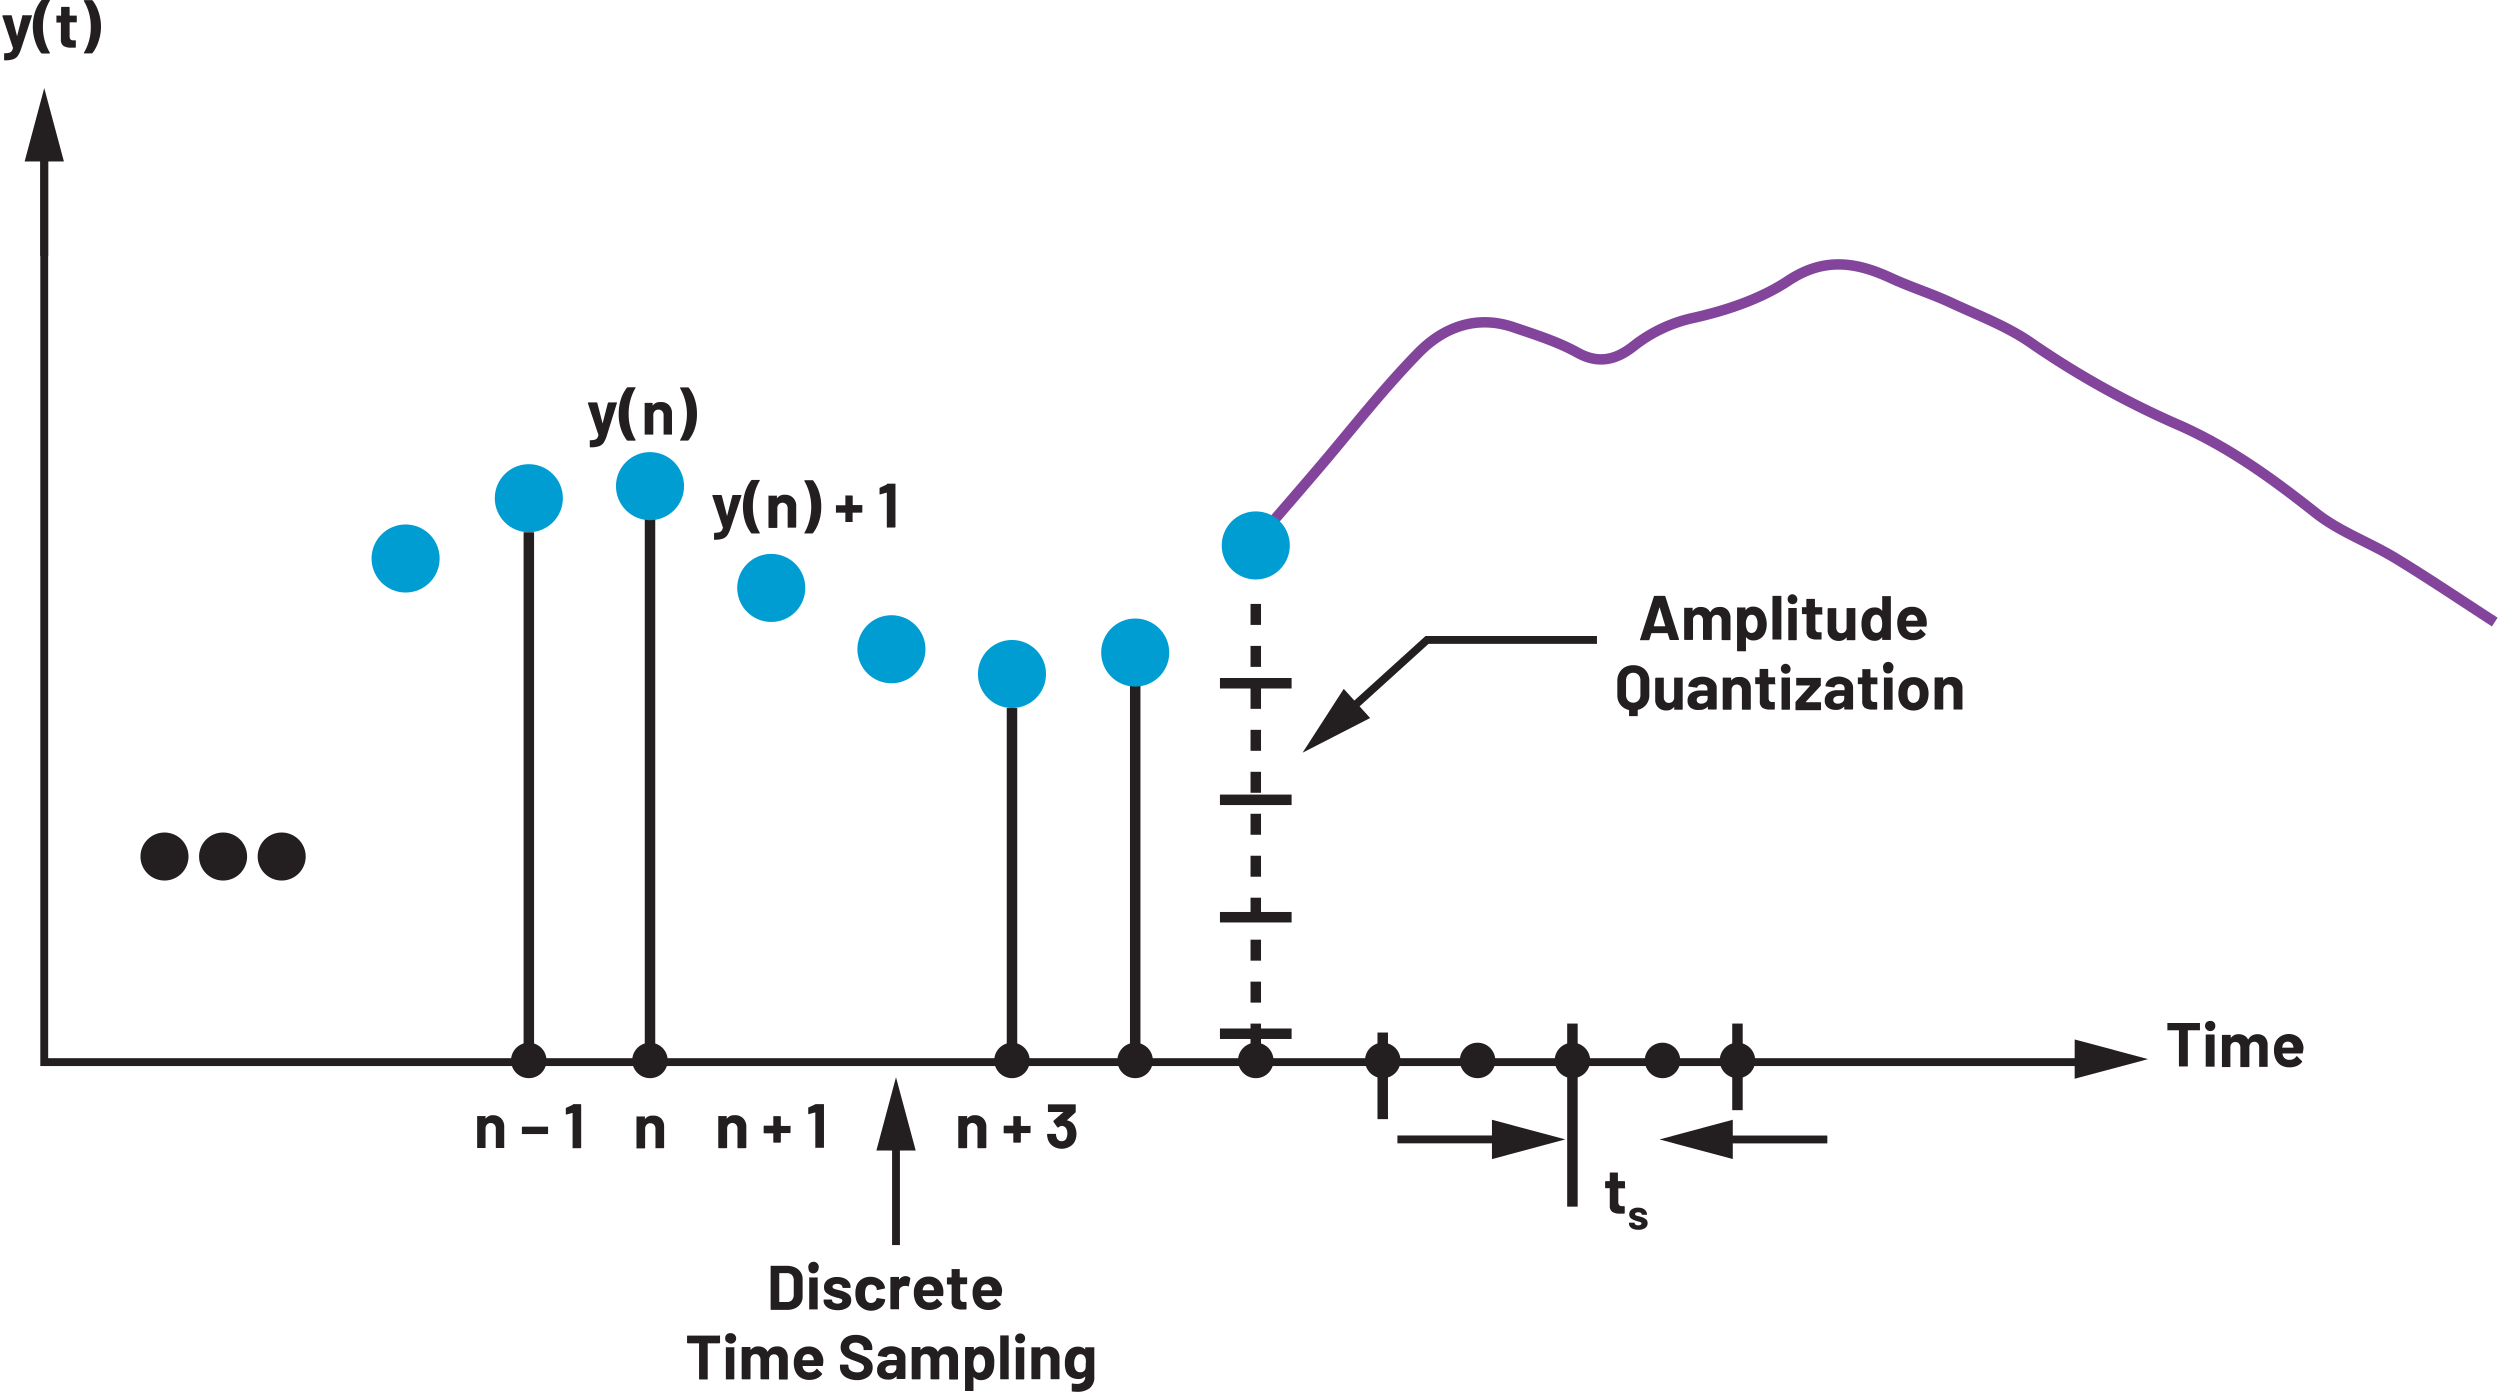 <svg xmlns="http://www.w3.org/2000/svg" xmlns:xlink="http://www.w3.org/1999/xlink" width="6.61in" height="3.68in" viewBox="0 0 475.64 265.31"><defs><symbol id="e2aa0616-d774-4804-9cb5-6a3498ed9c05" data-name="Arrow (.75 pt)" viewBox="0 0 16 3.75"><line y1="1.87" x2="10.29" y2="1.87" fill="none" stroke="#231f20" stroke-width="0.75"/><polygon points="9.01 3.75 16 1.87 9.01 0 9.01 3.75" fill="#231f20"/></symbol></defs><g id="e1cf602c-71be-4ada-adef-b892349b9467" data-name="Layer 1"><line x1="7.98" y1="48.79" x2="7.98" y2="28.22" fill="none" stroke="#231f20" stroke-width="1.5"/><polygon points="11.73 30.78 7.98 16.79 4.24 30.78 11.73 30.78" fill="#231f20"/><polygon points="395.02 205.63 409 201.89 395.02 198.14 395.02 205.63" fill="#231f20"/><path d="M146.64,250.69a.13.13,0,0,1,0-.1v-8.11a.12.12,0,0,1,0-.1.14.14,0,0,1,.1,0h3a3.71,3.71,0,0,1,1.58.32,2.44,2.44,0,0,1,1.05.9,2.35,2.35,0,0,1,.37,1.33v3.31a2.38,2.38,0,0,1-.37,1.33,2.51,2.51,0,0,1-1.05.9,3.71,3.71,0,0,1-1.58.31h-3A.13.13,0,0,1,146.64,250.69Zm1.71-1.41h1.45a1.16,1.16,0,0,0,.9-.37,1.46,1.46,0,0,0,.35-1v-2.76a1.4,1.4,0,0,0-.34-1,1.18,1.18,0,0,0-.92-.37h-1.44a.05.05,0,0,0-.06.06v5.37A.05.05,0,0,0,148.35,249.28Z" transform="translate(-0.2 -1.09)" fill="#231f20"/><path d="M154.14,243.6a.93.93,0,0,1-.27-.68,1,1,0,1,1,1.9,0,1,1,0,0,1-1.63.68Zm-.14,7.09a.13.13,0,0,1,0-.1V244.7a.12.12,0,0,1,0-.1.14.14,0,0,1,.1,0h1.4a.16.16,0,0,1,.11,0,.15.15,0,0,1,0,.1v5.89a.18.18,0,0,1,0,.1.15.15,0,0,1-.11,0h-1.4A.13.13,0,0,1,154,250.69Z" transform="translate(-0.2 -1.09)" fill="#231f20"/><path d="M158,250.59a2.07,2.07,0,0,1-.93-.64,1.42,1.42,0,0,1-.33-.92v-.12a.14.14,0,0,1,.05-.1.12.12,0,0,1,.1,0h1.33a.14.14,0,0,1,.14.14h0a.52.52,0,0,0,.3.45,1.31,1.31,0,0,0,.74.19,1.29,1.29,0,0,0,.66-.16.48.48,0,0,0,.25-.41.34.34,0,0,0-.22-.32,3.67,3.67,0,0,0-.71-.23,7.44,7.44,0,0,1-.88-.27,4,4,0,0,1-1.23-.65,1.39,1.39,0,0,1-.45-1.11,1.68,1.68,0,0,1,.69-1.41,3,3,0,0,1,1.83-.52,3.27,3.27,0,0,1,1.34.25,2.09,2.09,0,0,1,.9.69,1.68,1.68,0,0,1,.31,1,.14.14,0,0,1-.14.14h-1.29a.14.14,0,0,1-.14-.14.53.53,0,0,0-.27-.45,1.27,1.27,0,0,0-.71-.18,1.25,1.25,0,0,0-.65.15.42.42,0,0,0-.25.39.38.38,0,0,0,.24.36,3.89,3.89,0,0,0,.82.25l.3.08.37.1a4.08,4.08,0,0,1,1.34.65,1.39,1.39,0,0,1,.49,1.15,1.59,1.59,0,0,1-.7,1.39,3.23,3.23,0,0,1-1.89.5A4,4,0,0,1,158,250.59Z" transform="translate(-0.2 -1.09)" fill="#231f20"/><path d="M164,250.35a2.61,2.61,0,0,1-1-1.32,4.31,4.31,0,0,1-.2-1.42,4.16,4.16,0,0,1,.2-1.39,2.45,2.45,0,0,1,1-1.28,2.94,2.94,0,0,1,1.66-.47,3,3,0,0,1,1.69.48,2.27,2.27,0,0,1,1,1.21,1.63,1.63,0,0,1,.09.43v0c0,.07,0,.11-.12.13L167,247h0a.16.16,0,0,1-.15-.12l0-.19a.9.9,0,0,0-.37-.51,1.13,1.13,0,0,0-.69-.21,1.16,1.16,0,0,0-.65.19,1.07,1.07,0,0,0-.37.53,2.93,2.93,0,0,0-.13,1,3.22,3.22,0,0,0,.12,1,1,1,0,0,0,1,.77,1.14,1.14,0,0,0,.66-.2,1,1,0,0,0,.39-.55.56.56,0,0,0,0-.07,0,0,0,0,0,0,0c0-.1.06-.14.17-.12l1.38.21c.08,0,.12.06.12.13a2.12,2.12,0,0,1-.07.36,2.24,2.24,0,0,1-1,1.26,3,3,0,0,1-1.68.46A2.87,2.87,0,0,1,164,250.35Z" transform="translate(-0.2 -1.09)" fill="#231f20"/><path d="M173.19,244.65c.07,0,.09.09.08.18L173,246.2c0,.09-.06.12-.16.08a1.37,1.37,0,0,0-.42-.06l-.27,0a1.18,1.18,0,0,0-.73.31,1,1,0,0,0-.3.75v3.28a.13.13,0,0,1,0,.1.15.15,0,0,1-.11,0h-1.4a.14.14,0,0,1-.14-.14v-5.88a.14.14,0,0,1,.14-.14H171a.15.15,0,0,1,.11,0,.13.13,0,0,1,0,.1v.46s0,0,0,0,0,0,0,0a1.53,1.53,0,0,1,1.32-.72A1.2,1.2,0,0,1,173.19,244.65Z" transform="translate(-0.2 -1.09)" fill="#231f20"/><path d="M179.54,248q0,.15-.15.15h-3.71c-.05,0-.07,0-.05.06a2.14,2.14,0,0,0,.13.48,1.25,1.25,0,0,0,1.27.67,1.48,1.48,0,0,0,1.22-.62c0-.05.06-.08.1-.08a.14.14,0,0,1,.09.05l.86.85a.13.13,0,0,1,0,.21,2.54,2.54,0,0,1-1,.76,3.37,3.37,0,0,1-1.36.27,3.15,3.15,0,0,1-1.75-.47,2.59,2.59,0,0,1-1-1.31,4.26,4.26,0,0,1-.25-1.57,3.41,3.41,0,0,1,.18-1.16,2.7,2.7,0,0,1,1-1.36,2.73,2.73,0,0,1,1.64-.5,2.66,2.66,0,0,1,1.92.69,3,3,0,0,1,.88,1.86A4.78,4.78,0,0,1,179.54,248Zm-3.84-1.4a2.49,2.49,0,0,0-.08.38.05.05,0,0,0,.06.06h2.07c.05,0,.07,0,.05-.06q-.06-.34-.06-.33a1,1,0,0,0-.38-.56,1.1,1.1,0,0,0-.66-.2A1,1,0,0,0,175.7,246.63Z" transform="translate(-0.2 -1.09)" fill="#231f20"/><path d="M184.08,245.88a.12.12,0,0,1-.1,0h-1.15a.05.05,0,0,0-.06.06v2.55a.86.86,0,0,0,.16.58.64.64,0,0,0,.52.2h.4a.14.14,0,0,1,.14.14v1.14a.15.15,0,0,1-.14.16l-.72,0a2.72,2.72,0,0,1-1.49-.33,1.41,1.41,0,0,1-.5-1.24V246a.05.05,0,0,0-.06-.06h-.69a.14.14,0,0,1-.14-.14v-1.07a.14.14,0,0,1,.14-.14h.69a.05.05,0,0,0,.06-.06v-1.43a.12.12,0,0,1,0-.1.14.14,0,0,1,.1,0h1.35a.14.14,0,0,1,.1,0,.12.12,0,0,1,0,.1v1.43a.05.05,0,0,0,.06.06H184a.12.12,0,0,1,.1,0,.14.14,0,0,1,0,.1v1.07A.14.14,0,0,1,184.08,245.88Z" transform="translate(-0.2 -1.09)" fill="#231f20"/><path d="M190.65,248a.14.14,0,0,1-.15.15h-3.71s-.06,0,0,.06a2.85,2.85,0,0,0,.13.48,1.27,1.27,0,0,0,1.28.67,1.47,1.47,0,0,0,1.21-.62.14.14,0,0,1,.11-.08.15.15,0,0,1,.08.05l.86.85a.17.17,0,0,1,.06.11.22.22,0,0,1,0,.1,2.68,2.68,0,0,1-1,.76,3.45,3.45,0,0,1-1.37.27,3.15,3.15,0,0,1-1.75-.47,2.57,2.57,0,0,1-1-1.31,4,4,0,0,1-.26-1.57,3.41,3.41,0,0,1,.18-1.16,2.7,2.7,0,0,1,1-1.36,2.75,2.75,0,0,1,1.64-.5,2.66,2.66,0,0,1,1.92.69,3.09,3.09,0,0,1,.89,1.86A5.58,5.58,0,0,1,190.65,248Zm-3.84-1.4a2.49,2.49,0,0,0-.08.38.05.05,0,0,0,.06.06h2.08s.06,0,0-.06q-.06-.34-.06-.33a1,1,0,0,0-.37-.56,1.13,1.13,0,0,0-.67-.2A1,1,0,0,0,186.81,246.63Z" transform="translate(-0.2 -1.09)" fill="#231f20"/><path d="M137,255.68a.15.15,0,0,1,0,.1V257a.14.14,0,0,1-.15.15h-2.14a.05.05,0,0,0-.06.06v6.73a.14.14,0,0,1,0,.1.12.12,0,0,1-.1,0h-1.4a.12.12,0,0,1-.1,0,.14.14,0,0,1-.05-.1v-6.73a.05.05,0,0,0-.06-.06h-2.08a.14.14,0,0,1-.15-.15v-1.17a.15.15,0,0,1,0-.1.16.16,0,0,1,.11-.05h6A.16.16,0,0,1,137,255.68Z" transform="translate(-0.2 -1.09)" fill="#231f20"/><path d="M138.25,256.9a.93.93,0,0,1-.27-.68.92.92,0,0,1,1-1,1,1,0,1,1-.68,1.63Zm-.14,7.09a.13.13,0,0,1,0-.1V258a.12.12,0,0,1,0-.1.14.14,0,0,1,.1,0h1.41a.14.14,0,0,1,.1,0,.12.12,0,0,1,0,.1v5.89a.14.14,0,0,1-.14.14h-1.41A.13.13,0,0,1,138.11,264Z" transform="translate(-0.2 -1.09)" fill="#231f20"/><path d="M149.38,258.33a2.22,2.22,0,0,1,.53,1.59v4a.14.14,0,0,1-.14.14h-1.41a.14.14,0,0,1-.14-.14v-3.6a1.13,1.13,0,0,0-.25-.78.86.86,0,0,0-.67-.29.91.91,0,0,0-.69.29,1.12,1.12,0,0,0-.26.77v3.61a.18.18,0,0,1,0,.1.15.15,0,0,1-.11,0h-1.39a.14.14,0,0,1-.14-.14v-3.6a1.08,1.08,0,0,0-.27-.77.85.85,0,0,0-.68-.3.93.93,0,0,0-.64.23,1,1,0,0,0-.31.64v3.8a.14.14,0,0,1-.14.14h-1.41a.14.14,0,0,1-.14-.14V258a.14.14,0,0,1,.14-.14h1.41a.14.14,0,0,1,.14.14v.47a.05.05,0,0,0,0,0,0,0,0,0,0,0,0,1.71,1.71,0,0,1,1.53-.73,2.09,2.09,0,0,1,1,.25,1.71,1.71,0,0,1,.69.72c0,.05,0,.05.08,0a1.75,1.75,0,0,1,.72-.73,2.09,2.09,0,0,1,1-.24A1.92,1.92,0,0,1,149.38,258.33Z" transform="translate(-0.2 -1.09)" fill="#231f20"/><path d="M156.61,261.33a.14.14,0,0,1-.16.15h-3.71s-.06,0,0,.06a1.72,1.72,0,0,0,.13.48,1.25,1.25,0,0,0,1.27.67,1.46,1.46,0,0,0,1.21-.62.14.14,0,0,1,.11-.08.15.15,0,0,1,.08.05l.87.85a.17.17,0,0,1,.06.11.29.29,0,0,1-.05.1,2.54,2.54,0,0,1-1,.76,3.42,3.42,0,0,1-1.37.27,3.09,3.09,0,0,1-1.74-.47,2.59,2.59,0,0,1-1-1.31,4.06,4.06,0,0,1-.25-1.57,3.41,3.41,0,0,1,.18-1.16,2.62,2.62,0,0,1,1-1.36,2.75,2.75,0,0,1,1.64-.5,2.7,2.7,0,0,1,1.93.69,3.08,3.08,0,0,1,.88,1.86A5.53,5.53,0,0,1,156.61,261.33Zm-3.84-1.4c0,.1-.06.23-.09.38a.05.05,0,0,0,.06.06h2.08c.05,0,.06,0,.05-.06q-.06-.35-.06-.33a1,1,0,0,0-.38-.56,1.11,1.11,0,0,0-.67-.2A1,1,0,0,0,152.77,259.93Z" transform="translate(-0.2 -1.09)" fill="#231f20"/><path d="M161.36,263.82a2.44,2.44,0,0,1-1.11-.87,2.29,2.29,0,0,1-.39-1.33v-.26a.12.12,0,0,1,0-.1.14.14,0,0,1,.1-.05h1.37a.18.18,0,0,1,.15.15v.18a1,1,0,0,0,.44.81,2,2,0,0,0,1.2.33,1.44,1.44,0,0,0,1-.27.84.84,0,0,0,.31-.67.65.65,0,0,0-.19-.48,1.58,1.58,0,0,0-.52-.35q-.33-.15-1.05-.42a10.42,10.42,0,0,1-1.37-.56,2.62,2.62,0,0,1-.93-.79,2,2,0,0,1-.38-1.23,2.15,2.15,0,0,1,.37-1.26,2.34,2.34,0,0,1,1-.82,3.67,3.67,0,0,1,1.53-.29,3.93,3.93,0,0,1,1.62.32,2.67,2.67,0,0,1,1.12.91,2.31,2.31,0,0,1,.4,1.35v.18a.14.14,0,0,1-.14.14h-1.38a.12.12,0,0,1-.1,0,.14.14,0,0,1-.05-.1v-.1a1.09,1.09,0,0,0-.41-.86,1.72,1.72,0,0,0-1.13-.35,1.47,1.47,0,0,0-.89.24.78.78,0,0,0-.31.66.71.71,0,0,0,.18.5,1.7,1.7,0,0,0,.55.37c.25.11.63.25,1.14.44s1,.39,1.34.55a2.75,2.75,0,0,1,.87.71,1.89,1.89,0,0,1,.39,1.23,2.14,2.14,0,0,1-.83,1.79,3.55,3.55,0,0,1-2.24.65A4.16,4.16,0,0,1,161.36,263.82Z" transform="translate(-0.2 -1.09)" fill="#231f20"/><path d="M171,258a2.34,2.34,0,0,1,1,.74,1.71,1.71,0,0,1,.34,1v4.07a.14.14,0,0,1-.14.14h-1.41a.14.14,0,0,1-.14-.14v-.4s0,0,0,0,0,0,0,0a1.92,1.92,0,0,1-1.62.66,2.35,2.35,0,0,1-1.52-.46,1.61,1.61,0,0,1-.57-1.34,1.69,1.69,0,0,1,.65-1.43,2.9,2.9,0,0,1,1.84-.51h1.23a.05.05,0,0,0,.06-.06v-.27a.81.81,0,0,0-.24-.62,1.07,1.07,0,0,0-.72-.22,1.39,1.39,0,0,0-.62.13.66.66,0,0,0-.32.38.14.14,0,0,1-.15.12l-1.46-.2c-.09,0-.14,0-.13-.1a1.66,1.66,0,0,1,.4-.92,2.36,2.36,0,0,1,.94-.63,3.58,3.58,0,0,1,1.3-.23A3.38,3.38,0,0,1,171,258Zm-.75,4.55a.85.85,0,0,0,.36-.7v-.44a.05.05,0,0,0-.06-.06h-.87a1.45,1.45,0,0,0-.84.21.64.64,0,0,0-.31.57.62.62,0,0,0,.23.51.91.91,0,0,0,.61.19A1.36,1.36,0,0,0,170.29,262.59Z" transform="translate(-0.2 -1.09)" fill="#231f20"/><path d="M181.83,258.33a2.22,2.22,0,0,1,.53,1.59v4a.14.14,0,0,1-.14.14h-1.41a.14.14,0,0,1-.14-.14v-3.6a1.18,1.18,0,0,0-.25-.78.87.87,0,0,0-.67-.29.9.9,0,0,0-.69.29,1.12,1.12,0,0,0-.26.77v3.61a.14.14,0,0,1-.05.1.12.12,0,0,1-.1,0h-1.39a.14.14,0,0,1-.14-.14v-3.6a1.08,1.08,0,0,0-.27-.77.85.85,0,0,0-.68-.3.93.93,0,0,0-.64.23.91.91,0,0,0-.31.64v3.8a.14.14,0,0,1-.14.14h-1.41a.14.14,0,0,1-.14-.14V258a.14.14,0,0,1,.14-.14h1.41a.14.14,0,0,1,.14.14v.47a.05.05,0,0,0,0,0,0,0,0,0,0,0,0,1.71,1.71,0,0,1,1.53-.73,2.09,2.09,0,0,1,1.05.25,1.71,1.71,0,0,1,.69.72c0,.05.05.05.08,0a1.79,1.79,0,0,1,.71-.73,2.16,2.16,0,0,1,1-.24A1.92,1.92,0,0,1,181.83,258.33Z" transform="translate(-0.2 -1.09)" fill="#231f20"/><path d="M189.27,261a4.73,4.73,0,0,1-.22,1.5,2.68,2.68,0,0,1-.87,1.22,2.38,2.38,0,0,1-1.47.45,1.63,1.63,0,0,1-1.35-.6,0,0,0,0,0-.05,0s0,0,0,0v2.57a.12.12,0,0,1,0,.1.14.14,0,0,1-.1,0h-1.41a.14.14,0,0,1-.1,0,.12.12,0,0,1,0-.1V258a.14.14,0,0,1,.14-.14h1.41a.14.14,0,0,1,.14.14v.4a.05.05,0,0,0,0,0s0,0,.05,0a1.66,1.66,0,0,1,1.39-.66,2.3,2.3,0,0,1,1.44.46,2.61,2.61,0,0,1,.87,1.29A4.46,4.46,0,0,1,189.27,261Zm-1.75,0a2.38,2.38,0,0,0-.25-1.2.93.93,0,0,0-.89-.52.89.89,0,0,0-.83.52,2.51,2.51,0,0,0-.25,1.21,2.42,2.42,0,0,0,.27,1.25.87.87,0,0,0,.81.48,1,1,0,0,0,.84-.47A2.34,2.34,0,0,0,187.52,260.94Z" transform="translate(-0.2 -1.09)" fill="#231f20"/><path d="M190.41,264a.13.13,0,0,1,0-.1v-8.11a.12.12,0,0,1,0-.1.14.14,0,0,1,.1-.05h1.4a.16.16,0,0,1,.11.05.15.15,0,0,1,0,.1v8.11a.18.18,0,0,1,0,.1.15.15,0,0,1-.11,0h-1.4A.13.13,0,0,1,190.41,264Z" transform="translate(-0.2 -1.09)" fill="#231f20"/><path d="M193.53,256.9a.95.95,0,0,1,.68-1.63.91.91,0,0,1,.68.27.89.89,0,0,1,.26.68.93.93,0,0,1-.27.68,1,1,0,0,1-1.35,0Zm-.15,7.09a.18.18,0,0,1,0-.1V258a.15.15,0,0,1,0-.1.16.16,0,0,1,.11,0h1.4a.14.14,0,0,1,.1,0,.12.12,0,0,1,0,.1v5.89a.14.14,0,0,1-.14.14h-1.4A.15.15,0,0,1,193.38,264Z" transform="translate(-0.2 -1.09)" fill="#231f20"/><path d="M201.12,258.36a2.15,2.15,0,0,1,.59,1.59v3.94a.14.14,0,0,1-.05.1.12.12,0,0,1-.1,0h-1.4a.12.12,0,0,1-.1,0,.14.14,0,0,1-.05-.1V260.3a1.12,1.12,0,0,0-.27-.78,1,1,0,0,0-1.42,0,1.12,1.12,0,0,0-.27.78v3.59a.14.14,0,0,1-.05.1.12.12,0,0,1-.1,0h-1.4a.12.12,0,0,1-.1,0,.14.14,0,0,1-.05-.1V258a.14.14,0,0,1,.05-.1.12.12,0,0,1,.1,0h1.4a.12.12,0,0,1,.1,0,.14.14,0,0,1,.05.1v.42s0,0,0,.05,0,0,0,0a1.65,1.65,0,0,1,1.46-.7A2.1,2.1,0,0,1,201.12,258.36Z" transform="translate(-0.2 -1.09)" fill="#231f20"/><path d="M206.73,257.91a.13.13,0,0,1,.1,0h1.4a.15.15,0,0,1,.11,0,.18.18,0,0,1,0,.1v5.47a2.61,2.61,0,0,1-.91,2.25,3.85,3.85,0,0,1-2.33.67,8.32,8.32,0,0,1-.94-.06c-.08,0-.12-.06-.12-.16l0-1.23c0-.11.06-.15.17-.14a4.7,4.7,0,0,0,.79.08,1.84,1.84,0,0,0,1.18-.34,1.29,1.29,0,0,0,.42-1.08s0,0,0,0,0,0,0,0a1.74,1.74,0,0,1-1.33.49,2.81,2.81,0,0,1-1.43-.38,2.06,2.06,0,0,1-.93-1.22,4.7,4.7,0,0,1-.18-1.43,4.6,4.6,0,0,1,.21-1.52,2.44,2.44,0,0,1,.86-1.18,2.3,2.3,0,0,1,1.39-.44,1.77,1.77,0,0,1,1.41.55.06.06,0,0,0,0,0s0,0,0,0V258A.13.13,0,0,1,206.73,257.91Zm0,3a4,4,0,0,0,0-.57,1.59,1.59,0,0,0-.08-.39,1.07,1.07,0,0,0-.36-.52,1,1,0,0,0-.63-.2,1,1,0,0,0-.61.2,1.16,1.16,0,0,0-.37.52,2.38,2.38,0,0,0-.17,1,2.21,2.21,0,0,0,.15,1,1,1,0,0,0,.37.53,1.08,1.08,0,0,0,.65.19,1,1,0,0,0,.63-.19,1,1,0,0,0,.35-.51A4.19,4.19,0,0,0,206.69,260.9Z" transform="translate(-0.2 -1.09)" fill="#231f20"/><path d="M318,123l-.36-1.17s0-.05-.06-.05h-3s0,0-.06.05l-.35,1.17a.16.16,0,0,1-.16.12h-1.52a.12.12,0,0,1-.11,0,.14.14,0,0,1,0-.13L315,114.8a.15.15,0,0,1,.16-.12h1.88a.16.16,0,0,1,.16.12l2.59,8.11a.13.13,0,0,1,0,.06c0,.08,0,.11-.13.11h-1.53A.14.14,0,0,1,318,123Zm-3-2.53h2.12c.05,0,.06,0,.05-.07l-1.08-3.57s0,0,0,0a.08.08,0,0,0,0,0L315,120.36S315,120.43,315.06,120.43Z" transform="translate(-0.2 -1.09)" fill="#231f20"/><path d="M329.08,117.38a2.26,2.26,0,0,1,.53,1.59v4a.14.14,0,0,1-.14.14h-1.41a.14.14,0,0,1-.14-.14v-3.6a1.18,1.18,0,0,0-.25-.78.88.88,0,0,0-.68-.29.89.89,0,0,0-.68.29,1.07,1.07,0,0,0-.26.77v3.61a.14.14,0,0,1-.05.1.12.12,0,0,1-.1,0h-1.39a.14.14,0,0,1-.14-.14v-3.6a1.12,1.12,0,0,0-.27-.78.88.88,0,0,0-.68-.29.93.93,0,0,0-.64.23.91.91,0,0,0-.31.63v3.81a.14.14,0,0,1-.14.14h-1.41a.14.14,0,0,1-.14-.14v-5.88a.12.12,0,0,1,0-.1.14.14,0,0,1,.1,0h1.41a.14.14,0,0,1,.1,0,.12.12,0,0,1,0,.1v.47s0,0,0,0a0,0,0,0,0,.05,0,1.71,1.71,0,0,1,1.53-.73,2.09,2.09,0,0,1,1.05.25,1.71,1.71,0,0,1,.69.72s.05,0,.08,0a1.73,1.73,0,0,1,.71-.73,2.13,2.13,0,0,1,1-.24A1.92,1.92,0,0,1,329.08,117.38Z" transform="translate(-0.2 -1.09)" fill="#231f20"/><path d="M336.52,120a4.46,4.46,0,0,1-.23,1.5,2.54,2.54,0,0,1-.87,1.22,2.34,2.34,0,0,1-1.47.45,1.62,1.62,0,0,1-1.34-.6s0,0-.05,0a.08.08,0,0,0,0,0v2.57a.18.18,0,0,1,0,.1.15.15,0,0,1-.11,0H331a.14.14,0,0,1-.14-.14v-8.11a.12.12,0,0,1,0-.1.14.14,0,0,1,.1,0h1.4a.16.16,0,0,1,.11,0,.15.15,0,0,1,0,.1v.39a.06.06,0,0,0,0,0l.05,0a1.66,1.66,0,0,1,1.39-.66,2.32,2.32,0,0,1,1.44.46,2.61,2.61,0,0,1,.87,1.29A4.46,4.46,0,0,1,336.52,120Zm-1.75,0a2.38,2.38,0,0,0-.25-1.2.93.93,0,0,0-.89-.52.89.89,0,0,0-.83.52,2.37,2.37,0,0,0-.25,1.21,2.56,2.56,0,0,0,.26,1.25.9.9,0,0,0,.82.48,1,1,0,0,0,.84-.47A2.34,2.34,0,0,0,334.77,120Z" transform="translate(-0.2 -1.09)" fill="#231f20"/><path d="M337.66,123a.14.14,0,0,1-.05-.1v-8.11a.16.16,0,0,1,.05-.11.15.15,0,0,1,.1,0h1.4a.15.15,0,0,1,.1,0,.16.16,0,0,1,.05.11v8.11a.14.14,0,0,1-.05.1.12.12,0,0,1-.1,0h-1.4A.12.12,0,0,1,337.66,123Z" transform="translate(-0.2 -1.09)" fill="#231f20"/><path d="M340.78,116a.93.93,0,0,1-.27-.68.89.89,0,0,1,.26-.68.91.91,0,0,1,.68-.27,1,1,0,0,1,.68,1.63,1,1,0,0,1-1.35,0Zm-.15,7.09a.13.13,0,0,1,0-.1v-5.89a.15.15,0,0,1,0-.11.18.18,0,0,1,.1,0h1.41a.18.18,0,0,1,.1,0,.15.15,0,0,1,0,.11v5.89a.14.14,0,0,1-.14.14h-1.41A.13.13,0,0,1,340.63,123Z" transform="translate(-0.2 -1.09)" fill="#231f20"/><path d="M347.1,118.23a.13.13,0,0,1-.1,0h-1.15a.05.05,0,0,0-.06.06v2.54a.89.89,0,0,0,.16.59.64.64,0,0,0,.52.19h.4a.14.14,0,0,1,.1,0,.12.12,0,0,1,0,.1v1.14a.14.14,0,0,1-.14.15l-.72,0a2.7,2.7,0,0,1-1.49-.33,1.42,1.42,0,0,1-.51-1.24v-3.22a.05.05,0,0,0-.06-.06h-.68a.14.14,0,0,1-.14-.14v-1.07a.12.12,0,0,1,0-.1.14.14,0,0,1,.1,0h.68a.05.05,0,0,0,.06-.06v-1.42a.16.16,0,0,1,.05-.11.15.15,0,0,1,.1,0h1.34a.15.15,0,0,1,.1,0,.16.16,0,0,1,.05.11v1.42a.05.05,0,0,0,.06.06H347a.14.14,0,0,1,.1,0,.12.12,0,0,1,0,.1v1.07A.13.13,0,0,1,347.1,118.23Z" transform="translate(-0.2 -1.09)" fill="#231f20"/><path d="M351.8,117a.16.16,0,0,1,.11,0h1.4a.14.14,0,0,1,.1,0,.12.12,0,0,1,0,.1v5.88a.14.14,0,0,1-.14.14h-1.4a.15.15,0,0,1-.11,0,.18.18,0,0,1,0-.1v-.41s0,0,0,0,0,0-.05,0a1.74,1.74,0,0,1-1.49.65,2.09,2.09,0,0,1-1.5-.56,2,2,0,0,1-.59-1.54v-4a.18.18,0,0,1,.15-.15h1.39a.14.14,0,0,1,.1,0,.12.12,0,0,1,0,.1v3.59a1.17,1.17,0,0,0,.26.78.89.89,0,0,0,.72.3,1,1,0,0,0,.67-.25,1.09,1.09,0,0,0,.32-.64v-3.78A.15.15,0,0,1,351.8,117Z" transform="translate(-0.2 -1.09)" fill="#231f20"/><path d="M358.57,114.72a.18.18,0,0,1,.11,0h1.4a.18.18,0,0,1,.1,0,.15.15,0,0,1,0,.11v8.11a.14.14,0,0,1-.14.14h-1.4a.14.14,0,0,1-.11,0,.13.13,0,0,1,0-.1v-.4s0,0,0,0a.06.06,0,0,0-.05,0,1.65,1.65,0,0,1-1.38.66,2.33,2.33,0,0,1-1.45-.47,2.62,2.62,0,0,1-.87-1.28,4.91,4.91,0,0,1-.2-1.46,4.72,4.72,0,0,1,.21-1.48,2.58,2.58,0,0,1,.88-1.22,2.33,2.33,0,0,1,1.46-.45,1.63,1.63,0,0,1,1.35.6s0,0,.05,0a.06.06,0,0,0,0,0v-2.56A.15.15,0,0,1,358.57,114.72Zm-.05,5.28a2.46,2.46,0,0,0-.27-1.26.88.88,0,0,0-.8-.47.93.93,0,0,0-.85.47,2.32,2.32,0,0,0-.3,1.27,2.54,2.54,0,0,0,.25,1.2,1,1,0,0,0,.89.52.94.94,0,0,0,.84-.52A2.57,2.57,0,0,0,358.52,120Z" transform="translate(-0.2 -1.09)" fill="#231f20"/><path d="M367,120.38q0,.15-.15.15h-3.71c-.05,0-.07,0-.05.06a2.14,2.14,0,0,0,.13.48,1.27,1.27,0,0,0,1.27.67,1.46,1.46,0,0,0,1.22-.63s.06-.07.1-.07a.14.14,0,0,1,.09,0l.86.85a.13.13,0,0,1,0,.21,2.63,2.63,0,0,1-1,.76,3.37,3.37,0,0,1-1.36.27,3.15,3.15,0,0,1-1.75-.47,2.59,2.59,0,0,1-1-1.31,4.26,4.26,0,0,1-.25-1.57,3.41,3.41,0,0,1,.18-1.16,2.63,2.63,0,0,1,2.61-1.86,2.66,2.66,0,0,1,1.92.69,3,3,0,0,1,.88,1.86A4.78,4.78,0,0,1,367,120.38Zm-3.84-1.4a2.49,2.49,0,0,0-.08.38.05.05,0,0,0,.06.06h2.07c.05,0,.07,0,.05-.06q-.06-.35-.06-.33a1,1,0,0,0-.38-.56,1.08,1.08,0,0,0-.66-.2A1,1,0,0,0,363.16,119Z" transform="translate(-0.2 -1.09)" fill="#231f20"/><path d="M312.67,128.26a2.6,2.6,0,0,1,1.08,1.05,3.18,3.18,0,0,1,.39,1.59v2.69a2.85,2.85,0,0,1-.58,1.8,2.74,2.74,0,0,1-1.58,1s-.05,0-.05.06v1a.14.14,0,0,1-.15.15h-1.4a.18.18,0,0,1-.1,0,.15.15,0,0,1,0-.11v-1a.06.06,0,0,0-.05-.06,2.82,2.82,0,0,1-1.6-1,2.85,2.85,0,0,1-.59-1.81V130.9a3.11,3.11,0,0,1,.39-1.58,2.69,2.69,0,0,1,1.08-1.06,3.28,3.28,0,0,1,1.59-.37A3.33,3.33,0,0,1,312.67,128.26Zm-.23,2.55a1.49,1.49,0,0,0-.37-1.06,1.3,1.3,0,0,0-1-.41,1.28,1.28,0,0,0-1,.41,1.49,1.49,0,0,0-.37,1.06v2.74a1.52,1.52,0,0,0,.37,1.07,1.32,1.32,0,0,0,1,.41,1.33,1.33,0,0,0,1-.41,1.52,1.52,0,0,0,.37-1.07Z" transform="translate(-0.2 -1.09)" fill="#231f20"/><path d="M318.89,130.26a.16.16,0,0,1,.11,0h1.4a.14.14,0,0,1,.1,0,.12.12,0,0,1,0,.1v5.88a.14.14,0,0,1-.14.14H319a.15.15,0,0,1-.11,0,.18.18,0,0,1,0-.1v-.41s0,0,0,0,0,0-.05,0a1.74,1.74,0,0,1-1.49.65,2.09,2.09,0,0,1-1.5-.56,2,2,0,0,1-.59-1.54v-4a.18.18,0,0,1,.15-.15h1.39a.14.14,0,0,1,.1,0,.12.12,0,0,1,0,.1V134a1.17,1.17,0,0,0,.26.78.89.89,0,0,0,.72.3,1,1,0,0,0,.67-.25,1.09,1.09,0,0,0,.32-.64v-3.78A.15.15,0,0,1,318.89,130.26Z" transform="translate(-0.2 -1.09)" fill="#231f20"/><path d="M325.64,130.39a2.26,2.26,0,0,1,1,.74,1.71,1.71,0,0,1,.34,1v4.07a.14.14,0,0,1-.14.14h-1.41a.14.14,0,0,1-.14-.14v-.4a.05.05,0,0,0,0-.05,0,0,0,0,0,0,0,1.92,1.92,0,0,1-1.62.66A2.35,2.35,0,0,1,322,136a1.61,1.61,0,0,1-.57-1.34,1.71,1.71,0,0,1,.65-1.44,2.9,2.9,0,0,1,1.84-.51h1.23a.05.05,0,0,0,.06-.06v-.26a.81.81,0,0,0-.24-.62,1,1,0,0,0-.72-.22,1.27,1.27,0,0,0-.62.13.64.64,0,0,0-.32.37q0,.13-.15.12l-1.46-.19c-.09,0-.14-.05-.13-.11a1.63,1.63,0,0,1,.4-.91,2.36,2.36,0,0,1,.94-.63,3.75,3.75,0,0,1,2.69,0Zm-.75,4.55a.85.85,0,0,0,.36-.71v-.43a.05.05,0,0,0-.06-.06h-.87a1.45,1.45,0,0,0-.84.21.63.63,0,0,0-.31.57.62.62,0,0,0,.23.51.91.91,0,0,0,.61.19A1.36,1.36,0,0,0,324.89,134.94Z" transform="translate(-0.2 -1.09)" fill="#231f20"/><path d="M332.89,130.71a2.15,2.15,0,0,1,.59,1.59v3.94a.14.14,0,0,1-.14.14h-1.41a.14.14,0,0,1-.14-.14v-3.59a1.12,1.12,0,0,0-.27-.78,1,1,0,0,0-1.43,0,1.12,1.12,0,0,0-.27.78v3.59a.14.14,0,0,1-.14.14h-1.41a.14.14,0,0,1-.14-.14v-5.88a.12.12,0,0,1,0-.1.14.14,0,0,1,.1,0h1.41a.14.14,0,0,1,.1,0,.12.12,0,0,1,0,.1v.42a.08.08,0,0,0,0,.05s0,0,0,0a1.69,1.69,0,0,1,1.46-.69A2.06,2.06,0,0,1,332.89,130.71Z" transform="translate(-0.2 -1.09)" fill="#231f20"/><path d="M338.19,131.53a.13.13,0,0,1-.1,0h-1.15a.05.05,0,0,0-.06.06v2.54a.89.89,0,0,0,.16.59.64.64,0,0,0,.52.19h.4a.14.14,0,0,1,.1.05.12.12,0,0,1,0,.1v1.14a.14.14,0,0,1-.14.15l-.72,0a2.7,2.7,0,0,1-1.49-.33,1.42,1.42,0,0,1-.51-1.24v-3.22a.05.05,0,0,0-.06-.06h-.68a.14.14,0,0,1-.14-.14v-1.07a.12.12,0,0,1,0-.1.14.14,0,0,1,.1,0h.68a.05.05,0,0,0,.06-.06v-1.42a.16.16,0,0,1,.05-.11.15.15,0,0,1,.1,0h1.34a.15.15,0,0,1,.1,0,.16.16,0,0,1,.05.11v1.42a.05.05,0,0,0,.06.06h1.15a.14.14,0,0,1,.1,0,.12.12,0,0,1,0,.1v1.07A.13.13,0,0,1,338.19,131.53Z" transform="translate(-0.2 -1.09)" fill="#231f20"/><path d="M339.49,129.25a.93.93,0,0,1-.27-.68.89.89,0,0,1,.26-.68.91.91,0,0,1,.68-.27,1,1,0,0,1,.68,1.63,1,1,0,0,1-1.35,0Zm-.15,7.09a.13.13,0,0,1,0-.1v-5.89a.15.15,0,0,1,0-.11.18.18,0,0,1,.1,0h1.41a.18.18,0,0,1,.1,0,.15.15,0,0,1,0,.11v5.89a.14.14,0,0,1-.14.14h-1.41A.13.13,0,0,1,339.34,136.34Z" transform="translate(-0.2 -1.09)" fill="#231f20"/><path d="M342,136.34a.13.13,0,0,1,0-.1V135a.27.27,0,0,1,.07-.18l2.7-3c0-.05,0-.07,0-.07h-2.53a.18.18,0,0,1-.1,0,.15.15,0,0,1,0-.11v-1.23a.12.12,0,0,1,0-.1.14.14,0,0,1,.1,0h4.49a.14.14,0,0,1,.1,0,.12.12,0,0,1,0,.1v1.27a.27.27,0,0,1-.07.18l-2.78,3s0,.08,0,.08h2.75a.14.14,0,0,1,.14.14v1.25a.14.14,0,0,1-.14.14h-4.62A.13.13,0,0,1,342,136.34Z" transform="translate(-0.2 -1.09)" fill="#231f20"/><path d="M351.69,130.39a2.29,2.29,0,0,1,.95.74,1.71,1.71,0,0,1,.34,1v4.07a.14.14,0,0,1-.14.14h-1.41a.14.14,0,0,1-.14-.14v-.4a.08.08,0,0,0,0-.05s0,0,0,0a1.92,1.92,0,0,1-1.62.66,2.35,2.35,0,0,1-1.52-.46,1.61,1.61,0,0,1-.57-1.34,1.71,1.71,0,0,1,.65-1.44,2.9,2.9,0,0,1,1.84-.51h1.23a.05.05,0,0,0,.06-.06v-.26a.81.81,0,0,0-.24-.62,1,1,0,0,0-.72-.22,1.27,1.27,0,0,0-.62.13.64.64,0,0,0-.32.37q0,.13-.15.12l-1.46-.19c-.09,0-.14-.05-.13-.11a1.63,1.63,0,0,1,.4-.91,2.36,2.36,0,0,1,.94-.63,3.38,3.38,0,0,1,1.3-.23A3.46,3.46,0,0,1,351.69,130.39Zm-.76,4.55a.85.85,0,0,0,.36-.71v-.43a.05.05,0,0,0-.06-.06h-.87a1.45,1.45,0,0,0-.84.21.63.63,0,0,0-.31.57.62.62,0,0,0,.23.51.91.91,0,0,0,.61.19A1.36,1.36,0,0,0,350.93,134.94Z" transform="translate(-0.2 -1.09)" fill="#231f20"/><path d="M357.67,131.53a.15.15,0,0,1-.11,0h-1.15a.05.05,0,0,0-.06.06v2.54a.94.94,0,0,0,.16.59.66.66,0,0,0,.53.19h.39a.18.18,0,0,1,.15.15v1.14q0,.13-.15.15l-.72,0a2.72,2.72,0,0,1-1.49-.33,1.45,1.45,0,0,1-.5-1.24v-3.22a.05.05,0,0,0-.06-.06H354a.15.15,0,0,1-.11,0,.18.18,0,0,1,0-.1v-1.07a.15.15,0,0,1,0-.1.16.16,0,0,1,.11,0h.68a.05.05,0,0,0,.06-.06v-1.42a.15.15,0,0,1,0-.11.18.18,0,0,1,.1,0h1.35a.18.18,0,0,1,.1,0,.15.15,0,0,1,0,.11v1.42a.05.05,0,0,0,.06.06h1.15a.16.16,0,0,1,.11,0,.15.15,0,0,1,0,.1v1.07A.18.18,0,0,1,357.67,131.53Z" transform="translate(-0.2 -1.09)" fill="#231f20"/><path d="M359,129.25a.93.93,0,0,1-.27-.68,1,1,0,1,1,1.9,0,1,1,0,0,1-1.63.68Zm-.14,7.09a.13.13,0,0,1,0-.1v-5.89a.15.15,0,0,1,0-.11.18.18,0,0,1,.1,0h1.4a.14.14,0,0,1,.15.15v5.89a.18.18,0,0,1,0,.1.15.15,0,0,1-.11,0h-1.4A.13.13,0,0,1,358.82,136.34Z" transform="translate(-0.2 -1.09)" fill="#231f20"/><path d="M362.78,136a2.64,2.64,0,0,1-1-1.44,4.33,4.33,0,0,1-.17-1.22,4.56,4.56,0,0,1,.17-1.28,2.58,2.58,0,0,1,1-1.39,3,3,0,0,1,1.72-.5,2.74,2.74,0,0,1,1.68.5,2.61,2.61,0,0,1,1,1.38,4,4,0,0,1,.19,1.26,4.26,4.26,0,0,1-.17,1.21,2.59,2.59,0,0,1-1,1.47,2.74,2.74,0,0,1-1.72.54A2.89,2.89,0,0,1,362.78,136Zm2.41-1.16a1.36,1.36,0,0,0,.39-.66,3.22,3.22,0,0,0,.1-.84,3.08,3.08,0,0,0-.1-.86,1.29,1.29,0,0,0-.41-.63,1,1,0,0,0-.67-.23,1,1,0,0,0-.68.23,1.26,1.26,0,0,0-.39.63,4.29,4.29,0,0,0,0,1.7,1.3,1.3,0,0,0,.4.66,1,1,0,0,0,.69.24A1,1,0,0,0,365.19,134.79Z" transform="translate(-0.2 -1.09)" fill="#231f20"/><path d="M373.24,130.71a2.15,2.15,0,0,1,.59,1.59v3.94a.14.14,0,0,1-.05.1.12.12,0,0,1-.1,0h-1.4a.12.12,0,0,1-.1,0,.14.14,0,0,1-.05-.1v-3.59a1.12,1.12,0,0,0-.27-.78.91.91,0,0,0-.71-.3.9.9,0,0,0-.71.3,1.12,1.12,0,0,0-.27.78v3.59a.14.14,0,0,1-.05.1.12.12,0,0,1-.1,0h-1.4a.12.12,0,0,1-.1,0,.14.14,0,0,1,0-.1v-5.88a.18.18,0,0,1,.15-.15H370a.18.18,0,0,1,.15.15v.42s0,0,0,.05,0,0,0,0a1.66,1.66,0,0,1,1.46-.69A2.06,2.06,0,0,1,373.24,130.71Z" transform="translate(-0.2 -1.09)" fill="#231f20"/><path d="M.53,12.55a.2.2,0,0,1,0-.11v-1.1a.14.14,0,0,1,.05-.1.12.12,0,0,1,.1,0,3.94,3.94,0,0,0,.8-.09.89.89,0,0,0,.46-.27,1.39,1.39,0,0,0,.27-.6.11.11,0,0,0,0-.08l-2-6a.14.14,0,0,1,0-.06C.2,4.06.25,4,.34,4h1.5A.15.15,0,0,1,2,4.14L3,8s0,0,0,0a0,0,0,0,0,0,0l1-3.89A.16.16,0,0,1,4.26,4H5.72a.12.12,0,0,1,.11,0,.14.14,0,0,1,0,.13L3.76,10.43a5.19,5.19,0,0,1-.62,1.31,1.74,1.74,0,0,1-.87.64,4.79,4.79,0,0,1-1.6.21H.59A.07.07,0,0,1,.53,12.55Z" transform="translate(-0.2 -1.09)" fill="#231f20"/><path d="M7.58,11.21A7.29,7.29,0,0,1,6.46,9,8.84,8.84,0,0,1,6,6.22a9.08,9.08,0,0,1,.42-2.85A7.08,7.08,0,0,1,7.6,1.18a.2.2,0,0,1,.18-.09H9.13a.14.14,0,0,1,.12,0s0,.07,0,.12A9.63,9.63,0,0,0,7.93,6.2a9.48,9.48,0,0,0,1.31,4.92.15.15,0,0,1,0,.08c0,.06,0,.09-.13.09H7.76A.25.25,0,0,1,7.58,11.21Z" transform="translate(-0.2 -1.09)" fill="#231f20"/><path d="M14.33,5.35a.15.15,0,0,1-.1,0H13.08a.05.05,0,0,0-.06.06V8a.89.89,0,0,0,.16.59.64.64,0,0,0,.52.19h.4a.18.18,0,0,1,.1,0,.15.15,0,0,1,0,.11v1.14a.14.14,0,0,1-.14.15l-.72,0a2.72,2.72,0,0,1-1.49-.33,1.43,1.43,0,0,1-.5-1.25V5.45a.05.05,0,0,0-.06-.06h-.69a.18.18,0,0,1-.1,0,.15.15,0,0,1,0-.11V4.18a.15.15,0,0,1,0-.11.18.18,0,0,1,.1,0h.69A.05.05,0,0,0,11.39,4V2.54a.14.14,0,0,1,.14-.14h1.35a.14.14,0,0,1,.14.14V4a.05.05,0,0,0,.06.06h1.15a.15.15,0,0,1,.1,0,.16.16,0,0,1,.05.11V5.24A.16.16,0,0,1,14.33,5.35Z" transform="translate(-0.2 -1.09)" fill="#231f20"/><path d="M17.4,1.18a7.18,7.18,0,0,1,1.13,2.17A8.91,8.91,0,0,1,19,6.18,8.69,8.69,0,0,1,18.52,9a7.3,7.3,0,0,1-1.13,2.19.25.25,0,0,1-.18.08H15.85s-.09,0-.11,0a.13.13,0,0,1,0-.12,9.43,9.43,0,0,0,1.31-4.94,9.49,9.49,0,0,0-1.31-4.92.41.41,0,0,1,0-.07c0-.07,0-.1.13-.1h1.37A.23.23,0,0,1,17.4,1.18Z" transform="translate(-0.2 -1.09)" fill="#231f20"/><path d="M95.27,214.28a2.19,2.19,0,0,1,.59,1.6v3.94a.14.14,0,0,1,0,.1.12.12,0,0,1-.1,0h-1.4a.12.12,0,0,1-.1,0,.14.14,0,0,1,0-.1v-3.59a1.12,1.12,0,0,0-.27-.78,1,1,0,0,0-1.42,0,1.12,1.12,0,0,0-.27.78v3.59a.14.14,0,0,1,0,.1.12.12,0,0,1-.1,0h-1.4a.12.12,0,0,1-.1,0,.14.14,0,0,1,0-.1v-5.88a.16.16,0,0,1,0-.11.15.15,0,0,1,.1,0h1.4a.15.15,0,0,1,.1,0,.16.16,0,0,1,0,.11v.42s0,0,0,0,0,0,0,0a1.66,1.66,0,0,1,1.46-.69A2.1,2.1,0,0,1,95.27,214.28Z" transform="translate(-0.2 -1.09)" fill="#231f20"/><path d="M99.23,217.24a.18.18,0,0,1,0-.1V216a.14.14,0,0,1,.15-.15h4.74a.18.18,0,0,1,.1,0,.15.15,0,0,1,0,.11v1.16a.14.14,0,0,1-.14.14H99.34A.15.15,0,0,1,99.23,217.24Z" transform="translate(-0.2 -1.09)" fill="#231f20"/><path d="M108.94,211.56h1.45a.14.14,0,0,1,.14.14v8.12a.14.14,0,0,1-.14.14H109a.14.14,0,0,1-.11,0,.13.13,0,0,1,0-.1v-6.58s0,0,0-.05,0,0,0,0l-1.19.32,0,0c-.07,0-.1-.05-.1-.14l0-1a.18.18,0,0,1,.11-.17l1.26-.58A.3.3,0,0,1,108.94,211.56Z" transform="translate(-0.2 -1.09)" fill="#231f20"/><path d="M112.17,86.32a.36.36,0,0,1,0-.11v-1.1a.18.18,0,0,1,0-.1.13.13,0,0,1,.1,0,3.76,3.76,0,0,0,.8-.09.92.92,0,0,0,.47-.27,1.39,1.39,0,0,0,.27-.6.11.11,0,0,0,0-.08l-2-6a.13.13,0,0,1,0-.06c0-.07.05-.11.13-.11h1.5a.16.16,0,0,1,.17.12l1,3.89s0,0,0,0l0,0,1-3.89a.16.16,0,0,1,.17-.12h1.46a.11.11,0,0,1,.1,0,.14.14,0,0,1,0,.13L115.4,84.2a5.22,5.22,0,0,1-.61,1.31,1.78,1.78,0,0,1-.87.64,4.79,4.79,0,0,1-1.6.21h-.09S112.19,86.34,112.17,86.32Z" transform="translate(-0.2 -1.09)" fill="#231f20"/><path d="M119.23,85a7.3,7.3,0,0,1-1.13-2.17,8.84,8.84,0,0,1-.42-2.82,9.07,9.07,0,0,1,.43-2.85A7.07,7.07,0,0,1,119.24,75a.23.23,0,0,1,.18-.09h1.36a.12.12,0,0,1,.11,0,.13.13,0,0,1,0,.12A9.63,9.63,0,0,0,119.58,80a9.48,9.48,0,0,0,1.31,4.92.45.45,0,0,1,0,.08c0,.06,0,.09-.13.09h-1.37A.25.25,0,0,1,119.23,85Z" transform="translate(-0.2 -1.09)" fill="#231f20"/><path d="M127.25,78.29a2.19,2.19,0,0,1,.59,1.6v3.94a.14.14,0,0,1,0,.1.12.12,0,0,1-.1,0h-1.4a.12.12,0,0,1-.1,0,.14.14,0,0,1,0-.1V80.24a1.12,1.12,0,0,0-.27-.78,1,1,0,0,0-1.42,0,1.12,1.12,0,0,0-.27.78v3.59a.14.14,0,0,1-.05.1.12.12,0,0,1-.1,0h-1.4a.12.12,0,0,1-.1,0,.14.14,0,0,1,0-.1V78a.16.16,0,0,1,0-.11.15.15,0,0,1,.1,0H124a.15.15,0,0,1,.1,0,.16.16,0,0,1,.05.11v.42s0,0,0,0,0,0,0,0a1.66,1.66,0,0,1,1.46-.69A2.1,2.1,0,0,1,127.25,78.29Z" transform="translate(-0.2 -1.09)" fill="#231f20"/><path d="M131.05,75a7.18,7.18,0,0,1,1.13,2.17A8.91,8.91,0,0,1,132.6,80a8.69,8.69,0,0,1-.43,2.84A7.3,7.3,0,0,1,131,85a.25.25,0,0,1-.18.08H129.5c-.05,0-.09,0-.11,0a.11.11,0,0,1,0-.12,10,10,0,0,0,0-9.86.17.17,0,0,1,0-.07c0-.07,0-.1.13-.1h1.37A.23.23,0,0,1,131.05,75Z" transform="translate(-0.2 -1.09)" fill="#231f20"/><path d="M135.86,104a.3.3,0,0,1,0-.1v-1.11a.14.14,0,0,1,.14-.14,3.85,3.85,0,0,0,.8-.09.85.85,0,0,0,.47-.27,1.68,1.68,0,0,0,.27-.6.08.08,0,0,0,0-.07l-2-6a.13.13,0,0,1,0-.06c0-.07,0-.11.13-.11h1.5a.16.16,0,0,1,.17.12l1,3.89a0,0,0,0,0,0,0s0,0,0,0l1-3.89a.15.15,0,0,1,.16-.12h1.47a.13.13,0,0,1,.1,0,.18.18,0,0,1,0,.13l-2.08,6.24a5.22,5.22,0,0,1-.61,1.31,1.78,1.78,0,0,1-.88.65,5,5,0,0,1-1.59.2h-.09A.07.07,0,0,1,135.86,104Z" transform="translate(-0.2 -1.09)" fill="#231f20"/><path d="M142.92,102.7a7.3,7.3,0,0,1-1.13-2.17,9.67,9.67,0,0,1,0-5.67,7.3,7.3,0,0,1,1.13-2.19.23.23,0,0,1,.18-.09h1.36a.13.13,0,0,1,.11,0,.13.13,0,0,1,0,.12,9.54,9.54,0,0,0-1.31,5,9.44,9.44,0,0,0,1.31,4.92.25.25,0,0,1,0,.07c0,.06,0,.09-.13.09H143.1A.22.22,0,0,1,142.92,102.7Z" transform="translate(-0.2 -1.09)" fill="#231f20"/><path d="M150.94,96a2.15,2.15,0,0,1,.58,1.59v3.94a.14.14,0,0,1-.14.14H150a.15.15,0,0,1-.11,0,.13.13,0,0,1,0-.1V98a1.12,1.12,0,0,0-.27-.78,1,1,0,0,0-1.43,0,1.12,1.12,0,0,0-.27.78v3.59a.14.14,0,0,1-.14.14h-1.41a.14.14,0,0,1-.14-.14V95.67a.12.12,0,0,1,0-.1.14.14,0,0,1,.1,0h1.41a.14.14,0,0,1,.1,0,.12.12,0,0,1,0,.1v.42a.05.05,0,0,0,0,0s0,0,0,0a1.69,1.69,0,0,1,1.47-.69A2.08,2.08,0,0,1,150.94,96Z" transform="translate(-0.2 -1.09)" fill="#231f20"/><path d="M154.74,92.67a7.3,7.3,0,0,1,1.13,2.17,8.91,8.91,0,0,1,.42,2.83,8.79,8.79,0,0,1-.43,2.85,7.36,7.36,0,0,1-1.13,2.18.22.22,0,0,1-.18.08h-1.36c-.06,0-.09,0-.11,0a.13.13,0,0,1,0-.12,10,10,0,0,0,0-9.87.25.25,0,0,1,0-.07c0-.06,0-.1.13-.1h1.37A.23.23,0,0,1,154.74,92.67Z" transform="translate(-0.2 -1.09)" fill="#231f20"/><path d="M164.12,97.4a.13.13,0,0,1,0,.1v1.17a.14.14,0,0,1-.14.14h-1.65a.05.05,0,0,0-.06.06v1.62a.12.12,0,0,1,0,.1.14.14,0,0,1-.1,0H161a.16.16,0,0,1-.11,0,.15.15,0,0,1,0-.1V98.87a.05.05,0,0,0-.06-.06h-1.64a.12.12,0,0,1-.1,0,.14.14,0,0,1,0-.1V97.5a.14.14,0,0,1,0-.1.12.12,0,0,1,.1,0h1.64a.05.05,0,0,0,.06-.06V95.64a.18.18,0,0,1,0-.1.15.15,0,0,1,.11,0h1.15a.14.14,0,0,1,.14.14V97.3a.05.05,0,0,0,.06.06H164A.13.13,0,0,1,164.12,97.4Z" transform="translate(-0.2 -1.09)" fill="#231f20"/><path d="M168.89,93.29h1.45a.18.18,0,0,1,.1,0,.15.15,0,0,1,0,.11v8.11a.14.14,0,0,1-.14.14h-1.4a.15.15,0,0,1-.11,0,.18.18,0,0,1,0-.1V95a.17.17,0,0,0,0,0s0,0-.05,0l-1.19.33h-.05c-.07,0-.1,0-.1-.13l0-1a.16.16,0,0,1,.11-.16l1.26-.59A.3.3,0,0,1,168.89,93.29Z" transform="translate(-0.2 -1.09)" fill="#231f20"/><path d="M125.76,214.28a2.19,2.19,0,0,1,.58,1.6v3.94a.14.14,0,0,1-.14.14h-1.4a.15.15,0,0,1-.11,0,.18.18,0,0,1,0-.1v-3.59a1.12,1.12,0,0,0-.27-.78,1,1,0,0,0-1.43,0,1.12,1.12,0,0,0-.27.78v3.59a.14.14,0,0,1-.14.14h-1.4a.15.15,0,0,1-.11,0,.13.13,0,0,1,0-.1v-5.88a.15.15,0,0,1,0-.11.21.21,0,0,1,.11,0h1.4a.18.18,0,0,1,.1,0,.15.15,0,0,1,0,.11v.42s0,0,0,0,0,0,0,0a1.69,1.69,0,0,1,1.47-.69A2.11,2.11,0,0,1,125.76,214.28Z" transform="translate(-0.2 -1.09)" fill="#231f20"/><path d="M141.42,214.28a2.19,2.19,0,0,1,.59,1.6v3.94a.14.14,0,0,1-.14.14h-1.41a.14.14,0,0,1-.14-.14v-3.59a1.12,1.12,0,0,0-.27-.78,1,1,0,0,0-1.43,0,1.12,1.12,0,0,0-.27.78v3.59a.14.14,0,0,1-.14.14H136.8a.14.14,0,0,1-.14-.14v-5.88a.15.15,0,0,1,0-.11.18.18,0,0,1,.1,0h1.41a.18.18,0,0,1,.1,0,.15.15,0,0,1,0,.11v.42s0,0,0,0,0,0,0,0a1.69,1.69,0,0,1,1.46-.69A2.1,2.1,0,0,1,141.42,214.28Z" transform="translate(-0.2 -1.09)" fill="#231f20"/><path d="M150.44,215.67a.13.13,0,0,1,0,.1v1.17a.14.14,0,0,1-.14.14h-1.65a.05.05,0,0,0-.06.06v1.62a.14.14,0,0,1-.14.14h-1.15a.12.12,0,0,1-.1,0,.14.14,0,0,1-.05-.1v-1.62a.05.05,0,0,0-.06-.06h-1.64a.14.14,0,0,1-.14-.14v-1.17a.14.14,0,0,1,.14-.14h1.64a.05.05,0,0,0,.06-.06v-1.66a.14.14,0,0,1,.05-.1.12.12,0,0,1,.1,0h1.15a.14.14,0,0,1,.14.14v1.66a.05.05,0,0,0,.06.06h1.65A.13.13,0,0,1,150.44,215.67Z" transform="translate(-0.2 -1.09)" fill="#231f20"/><path d="M155.21,211.56h1.45a.12.12,0,0,1,.1,0,.14.14,0,0,1,.05.1v8.12a.14.14,0,0,1-.05.1.12.12,0,0,1-.1,0h-1.4a.12.12,0,0,1-.1,0,.14.14,0,0,1,0-.1v-6.58a.06.06,0,0,0,0-.05s0,0-.05,0l-1.19.32,0,0c-.08,0-.11-.05-.11-.14l0-1a.18.18,0,0,1,.11-.17l1.26-.58A.3.3,0,0,1,155.21,211.56Z" transform="translate(-0.2 -1.09)" fill="#231f20"/><path d="M187.17,214.28a2.19,2.19,0,0,1,.59,1.6v3.94a.14.14,0,0,1-.14.14h-1.41a.14.14,0,0,1-.14-.14v-3.59a1.12,1.12,0,0,0-.27-.78,1,1,0,0,0-1.43,0,1.12,1.12,0,0,0-.27.78v3.59a.14.14,0,0,1-.14.14h-1.41a.14.14,0,0,1-.14-.14v-5.88a.15.15,0,0,1,0-.11.18.18,0,0,1,.1,0H184a.18.18,0,0,1,.1,0,.15.15,0,0,1,0,.11v.42s0,0,0,0,0,0,0,0a1.69,1.69,0,0,1,1.46-.69A2.1,2.1,0,0,1,187.17,214.28Z" transform="translate(-0.2 -1.09)" fill="#231f20"/><path d="M196.19,215.67a.13.13,0,0,1,0,.1v1.17a.14.14,0,0,1-.14.14h-1.65a.05.05,0,0,0-.06.06v1.62a.14.14,0,0,1-.14.14h-1.15a.12.12,0,0,1-.1,0,.14.14,0,0,1-.05-.1v-1.62a.05.05,0,0,0-.06-.06h-1.64a.14.14,0,0,1-.14-.14v-1.17a.14.14,0,0,1,.14-.14h1.64a.05.05,0,0,0,.06-.06v-1.66a.14.14,0,0,1,.05-.1.12.12,0,0,1,.1,0h1.15a.14.14,0,0,1,.14.14v1.66a.05.05,0,0,0,.06.06h1.65A.13.13,0,0,1,196.19,215.67Z" transform="translate(-0.2 -1.09)" fill="#231f20"/><path d="M204.94,217.22a3.29,3.29,0,0,1-.21,1.2,2.31,2.31,0,0,1-1,1.2,3.07,3.07,0,0,1-3.2,0,2.53,2.53,0,0,1-1-1.24,3.23,3.23,0,0,1-.19-1c0-.1,0-.15.14-.15h1.42c.09,0,.14,0,.14.15a2.29,2.29,0,0,0,.13.58,1,1,0,0,0,.36.49.93.93,0,0,0,.58.17.91.91,0,0,0,.92-.58,2,2,0,0,0,.17-.84,2.08,2.08,0,0,0-.18-.93,1,1,0,0,0-.92-.56.52.52,0,0,0-.28.08,2.68,2.68,0,0,0-.35.22l-.09,0a.11.11,0,0,1-.11-.07l-.71-1a.15.15,0,0,1,0-.09.16.16,0,0,1,0-.12l1.91-1.67a0,0,0,0,0,0,0s0,0,0,0h-2.82a.12.12,0,0,1-.1,0,.14.14,0,0,1-.05-.1V211.7a.14.14,0,0,1,.05-.1.12.12,0,0,1,.1,0h5a.12.12,0,0,1,.1,0,.14.14,0,0,1,.05.1V213a.23.23,0,0,1-.09.18l-1.57,1.44a.06.06,0,0,0,0,.05s0,0,.06,0A1.93,1.93,0,0,1,204.7,216,3.16,3.16,0,0,1,204.94,217.22Z" transform="translate(-0.2 -1.09)" fill="#231f20"/><path d="M309.54,227.61a.13.13,0,0,1-.1,0h-1.15a.05.05,0,0,0-.06.06v2.55a.86.86,0,0,0,.16.58.64.64,0,0,0,.52.2h.4a.14.14,0,0,1,.14.14v1.14a.15.15,0,0,1-.14.16l-.72,0a2.7,2.7,0,0,1-1.49-.33,1.38,1.38,0,0,1-.5-1.24v-3.22a.05.05,0,0,0-.06-.06h-.69a.14.14,0,0,1-.14-.14v-1.07a.14.14,0,0,1,.14-.14h.69a.05.05,0,0,0,.06-.06v-1.43a.12.12,0,0,1,0-.1.14.14,0,0,1,.1-.05h1.34a.16.16,0,0,1,.11.05.15.15,0,0,1,0,.1v1.43a.05.05,0,0,0,.06.06h1.15a.14.14,0,0,1,.14.14v1.07A.13.13,0,0,1,309.54,227.61Z" transform="translate(-0.2 -1.09)" fill="#231f20"/><path d="M311.1,235.37a1.36,1.36,0,0,1-.62-.43.92.92,0,0,1-.22-.61v-.08a.1.1,0,0,1,.1-.1h.88a.1.1,0,0,1,.1.1h0a.38.38,0,0,0,.2.3.91.91,0,0,0,.49.12.82.82,0,0,0,.44-.11.32.32,0,0,0,.17-.27.23.23,0,0,0-.15-.21,2,2,0,0,0-.47-.15,5.21,5.21,0,0,1-.59-.19,2.53,2.53,0,0,1-.82-.43.92.92,0,0,1-.3-.74,1.12,1.12,0,0,1,.46-.94,2,2,0,0,1,1.22-.34,2.29,2.29,0,0,1,.9.16,1.37,1.37,0,0,1,.59.46,1.13,1.13,0,0,1,.21.67.14.14,0,0,1,0,.07.11.11,0,0,1-.07,0h-.86a.09.09,0,0,1-.07,0,.08.08,0,0,1,0-.07.35.35,0,0,0-.18-.29.85.85,0,0,0-.48-.12.89.89,0,0,0-.43.09.29.29,0,0,0-.17.27.26.26,0,0,0,.16.24,2.72,2.72,0,0,0,.55.16l.2.06.24.06a2.7,2.7,0,0,1,.9.44.91.91,0,0,1,.33.76,1.08,1.08,0,0,1-.47.93,2.18,2.18,0,0,1-1.26.33A2.69,2.69,0,0,1,311.1,235.37Z" transform="translate(-0.2 -1.09)" fill="#231f20"/><path d="M419.1,196.1a.18.18,0,0,1,0,.1v1.18a.18.18,0,0,1,0,.1.15.15,0,0,1-.11,0h-2.14a.05.05,0,0,0-.06.06v6.73a.16.16,0,0,1-.05.11.15.15,0,0,1-.1,0h-1.4a.15.15,0,0,1-.1,0,.16.16,0,0,1-.05-.11v-6.73a.05.05,0,0,0-.06-.06H413a.15.15,0,0,1-.11,0,.18.18,0,0,1,0-.1V196.2a.18.18,0,0,1,0-.1.15.15,0,0,1,.11,0h6A.15.15,0,0,1,419.1,196.1Z" transform="translate(-0.2 -1.09)" fill="#231f20"/><path d="M420.35,197.32a.88.88,0,0,1-.28-.67.93.93,0,0,1,.27-.69.94.94,0,0,1,.68-.26.89.89,0,0,1,1,1,.9.9,0,0,1-.27.67.93.93,0,0,1-.68.27A.89.89,0,0,1,420.35,197.32Zm-.15,7.1a.15.15,0,0,1,0-.11v-5.89a.14.14,0,0,1,.14-.14h1.41a.14.14,0,0,1,.14.14v5.89a.15.15,0,0,1,0,.11.18.18,0,0,1-.1,0H420.3A.18.18,0,0,1,420.2,204.42Z" transform="translate(-0.2 -1.09)" fill="#231f20"/><path d="M431.48,198.76a2.21,2.21,0,0,1,.52,1.58v4a.15.15,0,0,1,0,.11.18.18,0,0,1-.1,0h-1.41a.18.18,0,0,1-.1,0,.15.15,0,0,1,0-.11v-3.6a1.16,1.16,0,0,0-.25-.78.85.85,0,0,0-.67-.28.9.9,0,0,0-.69.28,1.14,1.14,0,0,0-.26.77v3.61a.14.14,0,0,1-.15.15H426.9a.18.18,0,0,1-.1,0,.15.15,0,0,1,0-.11v-3.6a1.1,1.1,0,0,0-.27-.77.84.84,0,0,0-.68-.29.92.92,0,0,0-.64.22,1,1,0,0,0-.31.64v3.8a.15.15,0,0,1,0,.11.18.18,0,0,1-.1,0h-1.41a.18.18,0,0,1-.1,0,.15.15,0,0,1,0-.11v-5.88a.14.14,0,0,1,.14-.14h1.41a.14.14,0,0,1,.14.14v.47a0,0,0,0,0,0,0s0,0,0,0a1.72,1.72,0,0,1,1.53-.74,2.1,2.1,0,0,1,1.05.26,1.6,1.6,0,0,1,.69.72s.05,0,.08,0a1.77,1.77,0,0,1,.72-.74,2.09,2.09,0,0,1,1-.24A1.91,1.91,0,0,1,431.48,198.76Z" transform="translate(-0.2 -1.09)" fill="#231f20"/><path d="M438.7,201.76a.14.14,0,0,1-.16.14h-3.7s-.07,0,0,.06a1.72,1.72,0,0,0,.13.48,1.25,1.25,0,0,0,1.27.67,1.41,1.41,0,0,0,1.21-.62c0-.05.07-.07.11-.07a.14.14,0,0,1,.09.05l.86.85a.15.15,0,0,1,.06.11l0,.09a2.54,2.54,0,0,1-1,.76,3.42,3.42,0,0,1-1.37.27,3.11,3.11,0,0,1-1.74-.46,2.63,2.63,0,0,1-1-1.31,4.1,4.1,0,0,1-.25-1.57,3.51,3.51,0,0,1,.18-1.17,2.56,2.56,0,0,1,1-1.35,3,3,0,0,1,3.57.19,3,3,0,0,1,.88,1.86A4.71,4.71,0,0,1,438.7,201.76Zm-3.84-1.41q0,.17-.09.39s0,.06.07.06h2.07s.07,0,0-.06c0-.23-.06-.35-.06-.34a1.06,1.06,0,0,0-.38-.56,1.11,1.11,0,0,0-.67-.19A1,1,0,0,0,434.86,200.35Z" transform="translate(-0.2 -1.09)" fill="#231f20"/><polyline points="7.98 27.63 7.98 202.46 396.92 202.46" fill="none" stroke="#231f20" stroke-miterlimit="14.3" stroke-width="1.5"/><circle cx="30.9" cy="163.27" r="4.58" fill="#231f20"/><circle cx="42.07" cy="163.27" r="4.58" fill="#231f20"/><circle cx="53.24" cy="163.27" r="4.58" fill="#231f20"/><circle cx="76.86" cy="106.46" r="6.49" fill="#009dd3"/><circle cx="100.35" cy="94.97" r="6.49" fill="#009dd3"/><circle cx="146.56" cy="112.07" r="6.49" fill="#009dd3"/><circle cx="169.47" cy="123.76" r="6.49" fill="#009dd3"/><circle cx="192.45" cy="128.48" r="6.49" fill="#009dd3"/><line x1="100.35" y1="101.46" x2="100.35" y2="203" fill="none" stroke="#231f20" stroke-miterlimit="10" stroke-width="2"/><line x1="123.45" y1="92.67" x2="123.45" y2="202.79" fill="none" stroke="#231f20" stroke-miterlimit="10" stroke-width="2"/><line x1="192.45" y1="134.97" x2="192.45" y2="203.37" fill="none" stroke="#231f20" stroke-miterlimit="10" stroke-width="2"/><line x1="215.94" y1="124.39" x2="215.94" y2="201.89" fill="none" stroke="#231f20" stroke-miterlimit="10" stroke-width="2"/><circle cx="123.45" cy="92.67" r="6.49" fill="#009dd3"/><circle cx="215.94" cy="124.39" r="6.49" fill="#009dd3"/><line x1="238.92" y1="115.12" x2="238.92" y2="203.1" fill="none" stroke="#231f20" stroke-miterlimit="10" stroke-width="2" stroke-dasharray="4"/><line x1="232.09" y1="130.24" x2="245.75" y2="130.24" fill="none" stroke="#231f20" stroke-miterlimit="10" stroke-width="2"/><line x1="232.09" y1="152.46" x2="245.75" y2="152.46" fill="none" stroke="#231f20" stroke-miterlimit="10" stroke-width="2"/><line x1="232.09" y1="174.84" x2="245.75" y2="174.84" fill="none" stroke="#231f20" stroke-miterlimit="10" stroke-width="2"/><line x1="232.09" y1="197.05" x2="245.75" y2="197.05" fill="none" stroke="#231f20" stroke-miterlimit="10" stroke-width="2"/><polyline points="303.96 121.99 271.56 121.99 256.31 135.81" fill="none" stroke="#231f20" stroke-width="1.5"/><polygon points="255.69 131.31 247.84 143.48 260.72 136.87 255.69 131.31" fill="#231f20"/><path d="M282.89,66.62" transform="translate(-0.2 -1.09)" fill="none" stroke="#82459b" stroke-miterlimit="10" stroke-width="2"/><path d="M241.52,101.49c2.78-3.23,6-6.94,9.18-10.67,6.43-7.51,12.49-15.38,19.4-22.44,4.75-4.86,11-7.33,18.15-4.91,4.15,1.42,8.41,2.74,12.21,4.85,4.16,2.31,7.53,1.24,10.69-1.26a28.05,28.05,0,0,1,11.7-5.44c6.17-1.41,12.55-3.56,17.75-7,6.9-4.58,13-3.58,19.63-.51,3.82,1.76,7.85,3,11.66,4.8,5.16,2.39,10.61,4.44,15.19,7.67a166.8,166.8,0,0,0,28.36,15.7c9.51,4.26,17.67,10.21,25.75,16.6,4.49,3.56,10.19,5.58,15.16,8.6,6.42,3.9,12.64,8.11,18.95,12.19" transform="translate(-0.2 -1.09)" fill="none" stroke="#82459b" stroke-miterlimit="10" stroke-width="2"/><use width="16" height="3.75" transform="translate(265.92 213.45) scale(2)" xlink:href="#e2aa0616-d774-4804-9cb5-6a3498ed9c05"/><use width="16" height="3.75" transform="translate(166.6 237.34) rotate(-90) scale(2)" xlink:href="#e2aa0616-d774-4804-9cb5-6a3498ed9c05"/><use width="16" height="3.75" transform="translate(347.87 220.94) rotate(180) scale(2)" xlink:href="#e2aa0616-d774-4804-9cb5-6a3498ed9c05"/><circle cx="238.92" cy="103.97" r="6.49" fill="#009dd3"/><line x1="263.12" y1="196.82" x2="263.12" y2="213.33" fill="none" stroke="#231f20" stroke-miterlimit="10" stroke-width="2"/><line x1="299.28" y1="195.11" x2="299.28" y2="230.01" fill="none" stroke="#231f20" stroke-miterlimit="10" stroke-width="2"/><line x1="330.74" y1="195.11" x2="330.74" y2="211.62" fill="none" stroke="#231f20" stroke-miterlimit="10" stroke-width="2"/><path d="M103.42,203.3h0a2.88,2.88,0,1,0-2.87,2.81,2.85,2.85,0,0,0,2.87-2.81Z" transform="translate(-0.2 -1.09)" fill="#231f20" stroke="#231f20" stroke-miterlimit="14.3"/><path d="M126.52,203.3h0a2.88,2.88,0,1,0-2.87,2.81,2.85,2.85,0,0,0,2.87-2.81Z" transform="translate(-0.2 -1.09)" fill="#231f20" stroke="#231f20" stroke-miterlimit="14.3"/><path d="M195.53,203.3h0a2.88,2.88,0,1,0-2.87,2.81,2.85,2.85,0,0,0,2.87-2.81Z" transform="translate(-0.2 -1.09)" fill="#231f20" stroke="#231f20" stroke-miterlimit="14.3"/><path d="M219,203.3h0a2.88,2.88,0,1,0-2.87,2.81A2.85,2.85,0,0,0,219,203.3Z" transform="translate(-0.2 -1.09)" fill="#231f20" stroke="#231f20" stroke-miterlimit="14.3"/><path d="M242,203.3h0a2.88,2.88,0,1,0-2.88,2.81A2.85,2.85,0,0,0,242,203.3Z" transform="translate(-0.2 -1.09)" fill="#231f20" stroke="#231f20" stroke-miterlimit="14.3"/><path d="M302.36,203.3h0a2.88,2.88,0,1,0-2.87,2.81,2.85,2.85,0,0,0,2.87-2.81Z" transform="translate(-0.2 -1.09)" fill="#231f20" stroke="#231f20" stroke-miterlimit="14.3"/><path d="M333.82,203.3h0a2.88,2.88,0,1,0-2.88,2.81,2.85,2.85,0,0,0,2.88-2.81Z" transform="translate(-0.2 -1.09)" fill="#231f20" stroke="#231f20" stroke-miterlimit="14.3"/><path d="M266.2,203.3h0a2.88,2.88,0,1,0-2.88,2.81,2.85,2.85,0,0,0,2.88-2.81Z" transform="translate(-0.2 -1.09)" fill="#231f20" stroke="#231f20" stroke-miterlimit="14.3"/><path d="M284.28,203.3h0a2.88,2.88,0,1,0-2.88,2.81,2.85,2.85,0,0,0,2.88-2.81Z" transform="translate(-0.2 -1.09)" fill="#231f20" stroke="#231f20" stroke-miterlimit="14.3"/><path d="M319.53,203.3h0a2.88,2.88,0,1,0-2.88,2.81,2.85,2.85,0,0,0,2.88-2.81Z" transform="translate(-0.2 -1.09)" fill="#231f20" stroke="#231f20" stroke-miterlimit="14.3"/></g></svg>